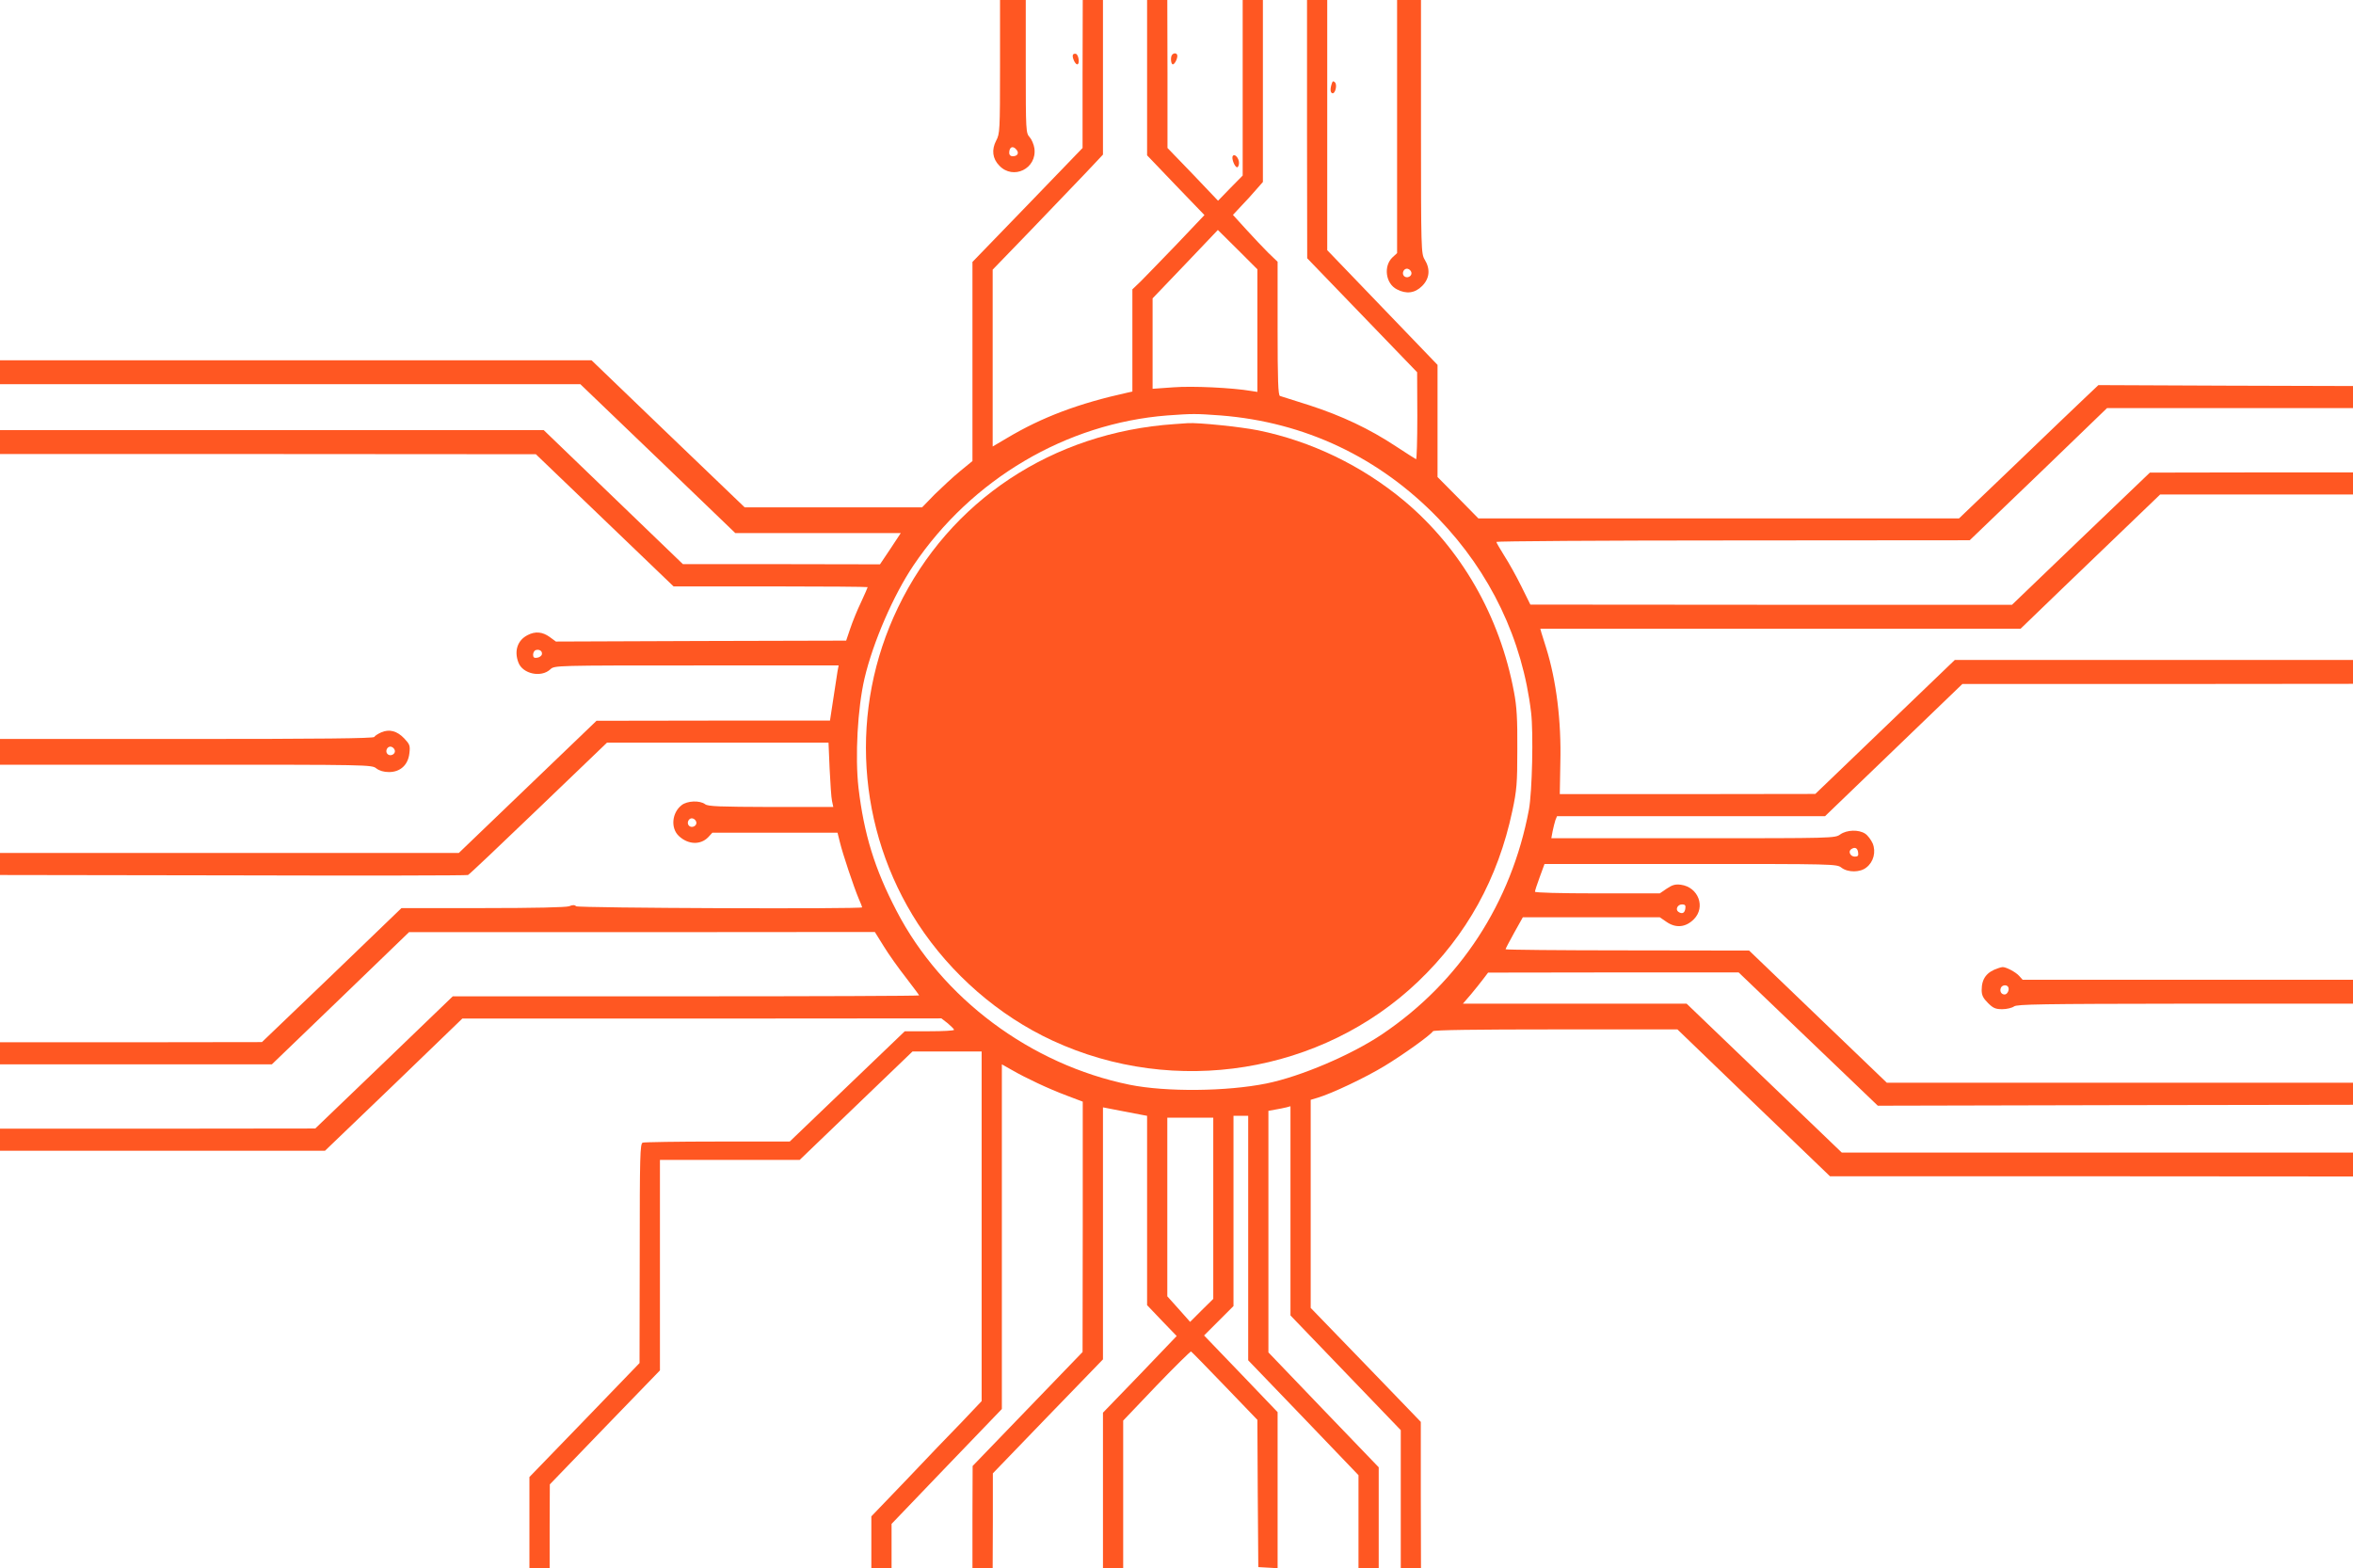 <?xml version="1.0" standalone="no"?>
<!DOCTYPE svg PUBLIC "-//W3C//DTD SVG 20010904//EN"
 "http://www.w3.org/TR/2001/REC-SVG-20010904/DTD/svg10.dtd">
<svg version="1.0" xmlns="http://www.w3.org/2000/svg"
 width="1280pt" height="853pt" viewBox="0 0 1280 853"
 preserveAspectRatio="xMidYMid meet">
<g transform="translate(0,853) scale(0.1,-0.1)"
fill="#ff5722" stroke="none">
<path d="M5440 8167 c0 -347 -1 -365 -21 -402 -26 -50 -20 -98 17 -136 76 -80
206 -16 191 94 -3 21 -15 49 -26 61 -20 22 -21 31 -21 384 l0 362 -70 0 -70 0
0 -363z m90 -452 c15 -18 5 -35 -21 -35 -12 0 -19 7 -19 18 0 33 20 42 40 17z"/>
<path d="M5889 8128 l0 -403 -299 -310 -300 -310 0 -541 0 -542 -67 -55 c-38
-31 -99 -88 -138 -126 l-69 -71 -483 0 -482 0 -417 400 -416 400 -1609 0
-1609 0 0 -65 0 -65 1579 0 1578 0 422 -405 421 -405 450 0 450 0 -56 -85 -57
-85 -536 1 -536 0 -379 365 -378 364 -1479 0 -1479 0 0 -65 0 -65 1458 0 1457
-1 374 -359 375 -360 528 0 c290 0 528 -2 528 -4 0 -2 -16 -39 -36 -82 -21
-43 -47 -108 -59 -144 l-22 -65 -790 -2 -789 -3 -34 25 c-39 28 -78 32 -120
10 -55 -28 -74 -86 -50 -149 23 -62 124 -84 174 -37 22 21 26 21 795 21 l773
0 -6 -32 c-3 -18 -13 -86 -23 -150 l-18 -118 -635 0 -635 -1 -374 -359 -375
-360 -1248 0 -1248 0 0 -60 0 -60 1268 -2 c697 -2 1272 -1 1278 2 7 3 179 166
384 363 l372 357 602 0 603 0 6 -142 c4 -79 9 -158 13 -175 l7 -33 -339 0
c-282 1 -342 3 -358 15 -29 22 -98 19 -128 -5 -53 -41 -61 -125 -15 -168 50
-47 118 -50 160 -6 l22 24 341 0 340 0 13 -52 c15 -63 76 -244 102 -306 11
-24 19 -46 19 -48 0 -10 -1546 -4 -1556 6 -8 8 -19 8 -38 0 -17 -6 -188 -10
-470 -10 l-442 0 -379 -365 -380 -364 -712 -1 -713 0 0 -60 0 -60 740 0 739 0
373 359 373 360 1267 0 1267 1 48 -77 c26 -43 81 -120 121 -171 39 -51 72 -95
72 -97 0 -3 -571 -5 -1268 -5 l-1269 0 -374 -360 -374 -359 -857 -1 -858 0 0
-60 0 -60 884 0 884 0 374 359 373 360 1303 0 1303 1 35 -27 c18 -16 34 -31
34 -35 0 -5 -60 -8 -134 -8 l-134 0 -313 -300 -313 -300 -392 0 c-216 0 -399
-3 -408 -6 -14 -6 -16 -68 -16 -603 l-1 -596 -299 -310 -300 -310 0 -247 0
-248 55 0 55 0 0 228 1 227 299 310 300 310 0 573 0 572 380 0 380 0 307 295
307 295 188 0 188 0 0 -951 0 -951 -107 -113 c-60 -61 -195 -202 -300 -313
l-193 -201 0 -140 0 -141 55 0 55 0 0 120 0 120 300 313 300 312 0 938 0 937
53 -30 c78 -45 201 -103 300 -140 l87 -33 0 -681 -1 -681 -299 -310 -299 -310
-1 -277 0 -278 55 0 55 0 1 258 0 257 299 310 300 310 0 685 0 686 98 -19 c53
-10 107 -20 120 -23 l22 -4 0 -515 0 -515 80 -84 81 -84 -200 -209 -201 -208
0 -422 0 -423 55 0 55 0 0 401 0 401 181 190 c100 104 185 187 188 186 4 -2
86 -86 184 -188 l177 -184 2 -401 3 -400 53 -3 52 -3 0 425 0 424 -200 209
-200 208 80 80 80 80 0 518 0 517 40 0 40 0 0 -665 0 -665 300 -312 300 -313
0 -252 0 -253 55 0 55 0 0 274 0 274 -300 312 -300 313 0 657 0 657 38 7 c20
3 47 9 60 12 l22 6 0 -569 0 -569 300 -312 300 -312 0 -375 0 -375 55 0 55 0
-1 398 0 397 -299 310 -300 310 0 566 0 566 40 12 c76 23 256 108 360 171 101
61 252 169 265 190 4 7 238 10 668 10 l662 0 415 -400 415 -399 1423 0 1422
-1 0 65 0 65 -1391 0 -1390 0 -422 405 -422 405 -608 0 -609 0 44 51 c23 28
54 66 68 85 l25 33 682 1 681 0 284 -272 c156 -149 326 -312 378 -362 l95 -91
1293 3 1292 2 0 60 0 60 -1268 0 -1268 0 -375 360 -374 359 -662 1 c-365 0
-663 3 -663 6 0 3 21 43 47 90 l47 84 372 0 373 0 38 -26 c50 -34 103 -29 147
15 66 66 25 175 -70 188 -31 4 -47 -1 -77 -21 l-38 -26 -339 0 c-206 0 -340 4
-340 9 0 6 12 42 26 80 l26 71 795 0 c780 0 795 0 820 -20 35 -27 102 -27 136
1 39 30 53 85 34 131 -9 20 -27 44 -41 53 -35 23 -99 21 -135 -4 -29 -21 -37
-21 -800 -21 l-772 0 7 38 c4 20 11 47 15 60 l9 22 729 0 729 0 373 359 374
360 1063 0 1062 1 0 65 0 65 -1083 0 -1083 0 -380 -365 -379 -364 -695 -1
-695 0 3 169 c6 228 -22 450 -77 626 -10 33 -22 70 -26 83 l-6 22 1306 0 1307
0 226 218 c125 120 296 284 380 365 l153 147 525 0 524 0 0 60 0 60 -552 0
-553 -1 -375 -359 -375 -360 -1310 0 -1310 1 -49 99 c-27 55 -69 130 -93 167
-23 37 -43 71 -43 75 0 4 579 8 1288 8 l1287 1 374 359 373 360 669 0 669 0 0
60 0 60 -692 2 -693 3 -75 -71 c-41 -39 -212 -202 -379 -363 l-304 -291 -1308
0 -1307 0 -111 113 -111 112 0 305 0 305 -300 312 -300 312 0 680 0 681 -55 0
-55 0 0 -702 1 -703 299 -310 299 -310 1 -238 c0 -131 -3 -237 -7 -235 -5 2
-54 34 -111 71 -144 95 -293 165 -468 222 -82 26 -155 49 -161 51 -10 3 -13
84 -13 367 l0 363 -51 49 c-28 28 -82 85 -121 128 l-71 78 44 47 c25 26 62 66
82 90 l37 42 0 495 0 495 -55 0 -55 0 0 -477 0 -478 -67 -68 -67 -69 -137 144
-138 143 0 403 -1 402 -55 0 -55 0 0 -422 0 -423 156 -163 156 -162 -150 -158
c-83 -86 -171 -177 -196 -202 l-46 -44 0 -278 0 -278 -27 -6 c-264 -58 -464
-133 -655 -247 l-78 -46 0 481 0 481 204 211 c111 116 246 257 300 313 l96
102 0 421 0 420 -55 0 -55 0 -1 -402z m951 -1396 l0 -334 -32 5 c-106 18 -323
28 -425 20 l-113 -8 0 246 0 246 178 186 177 186 108 -107 107 -107 0 -333z
m-200 -462 c458 -36 864 -228 1185 -561 283 -294 457 -658 504 -1055 13 -110
6 -432 -12 -529 -95 -506 -375 -936 -798 -1221 -168 -113 -443 -230 -629 -268
-217 -44 -547 -47 -745 -7 -539 110 -1022 471 -1268 946 -120 230 -177 418
-207 670 -19 170 -5 432 33 595 46 196 157 452 266 614 317 470 831 773 1381
816 139 10 153 10 290 0z m-3692 -1299 c-2 -9 -13 -17 -26 -19 -16 -3 -22 2
-22 16 0 11 6 22 13 25 20 7 38 -4 35 -22z m840 -914 c4 -20 -25 -34 -40 -19
-15 15 -1 44 19 40 10 -2 19 -11 21 -21z m6320 -165 c3 -17 -2 -22 -18 -22
-25 0 -38 29 -19 41 20 13 34 6 37 -19z m-940 -304 c-3 -25 -17 -32 -37 -19
-19 12 -6 41 19 41 16 0 21 -5 18 -22z m-2568 -1631 l0 -493 -63 -62 -63 -63
-62 70 -62 69 0 486 0 486 125 0 125 0 0 -493z"/>
<path d="M6390 6223 c-665 -45 -1225 -416 -1505 -998 -267 -553 -225 -1206
109 -1721 179 -273 438 -499 732 -635 665 -308 1464 -179 1988 321 265 253
435 561 513 929 24 113 27 148 27 336 1 164 -3 232 -18 310 -77 414 -288 781
-597 1040 -230 192 -506 325 -795 384 -94 19 -327 43 -383 39 -14 -1 -46 -3
-71 -5z"/>
<path d="M7600 7842 l0 -689 -25 -23 c-50 -47 -38 -143 24 -174 51 -27 98 -21
137 18 41 41 46 92 14 144 -19 32 -20 51 -20 722 l0 690 -65 0 -65 0 0 -688z
m78 -795 c4 -20 -25 -34 -40 -19 -15 15 -1 44 19 40 10 -2 19 -11 21 -21z"/>
<path d="M5837 8233 c-7 -12 11 -53 23 -53 15 0 8 52 -7 57 -6 2 -13 0 -16 -4z"/>
<path d="M6377 8233 c-11 -10 -8 -53 3 -53 12 0 30 41 23 53 -5 9 -17 9 -26 0z"/>
<path d="M7246 8079 c-11 -31 -10 -52 1 -56 16 -6 29 45 15 59 -8 8 -13 7 -16
-3z"/>
<path d="M6706 7681 c-8 -13 11 -61 24 -61 5 0 10 11 10 24 0 26 -24 53 -34
37z"/>
<path d="M2074 4546 c-18 -8 -35 -19 -38 -25 -5 -8 -295 -11 -1022 -11 l-1014
0 0 -70 0 -70 1011 0 c996 0 1011 0 1036 -20 17 -13 41 -20 69 -20 62 0 104
39 111 102 5 42 2 49 -28 81 -39 41 -81 52 -125 33z m74 -99 c4 -20 -25 -34
-40 -19 -15 15 -1 44 19 40 10 -2 19 -11 21 -21z"/>
<path d="M10870 3263 c-62 -20 -90 -56 -90 -119 0 -28 8 -44 34 -70 28 -28 41
-34 78 -34 24 0 53 7 64 15 16 12 145 14 932 15 l912 0 0 65 0 65 -898 0 -899
0 -19 21 c-18 21 -74 50 -91 48 -4 0 -15 -3 -23 -6z m54 -102 c9 -14 -4 -41
-19 -41 -18 0 -28 17 -21 35 6 17 32 20 40 6z"/>
</g>
</svg>
